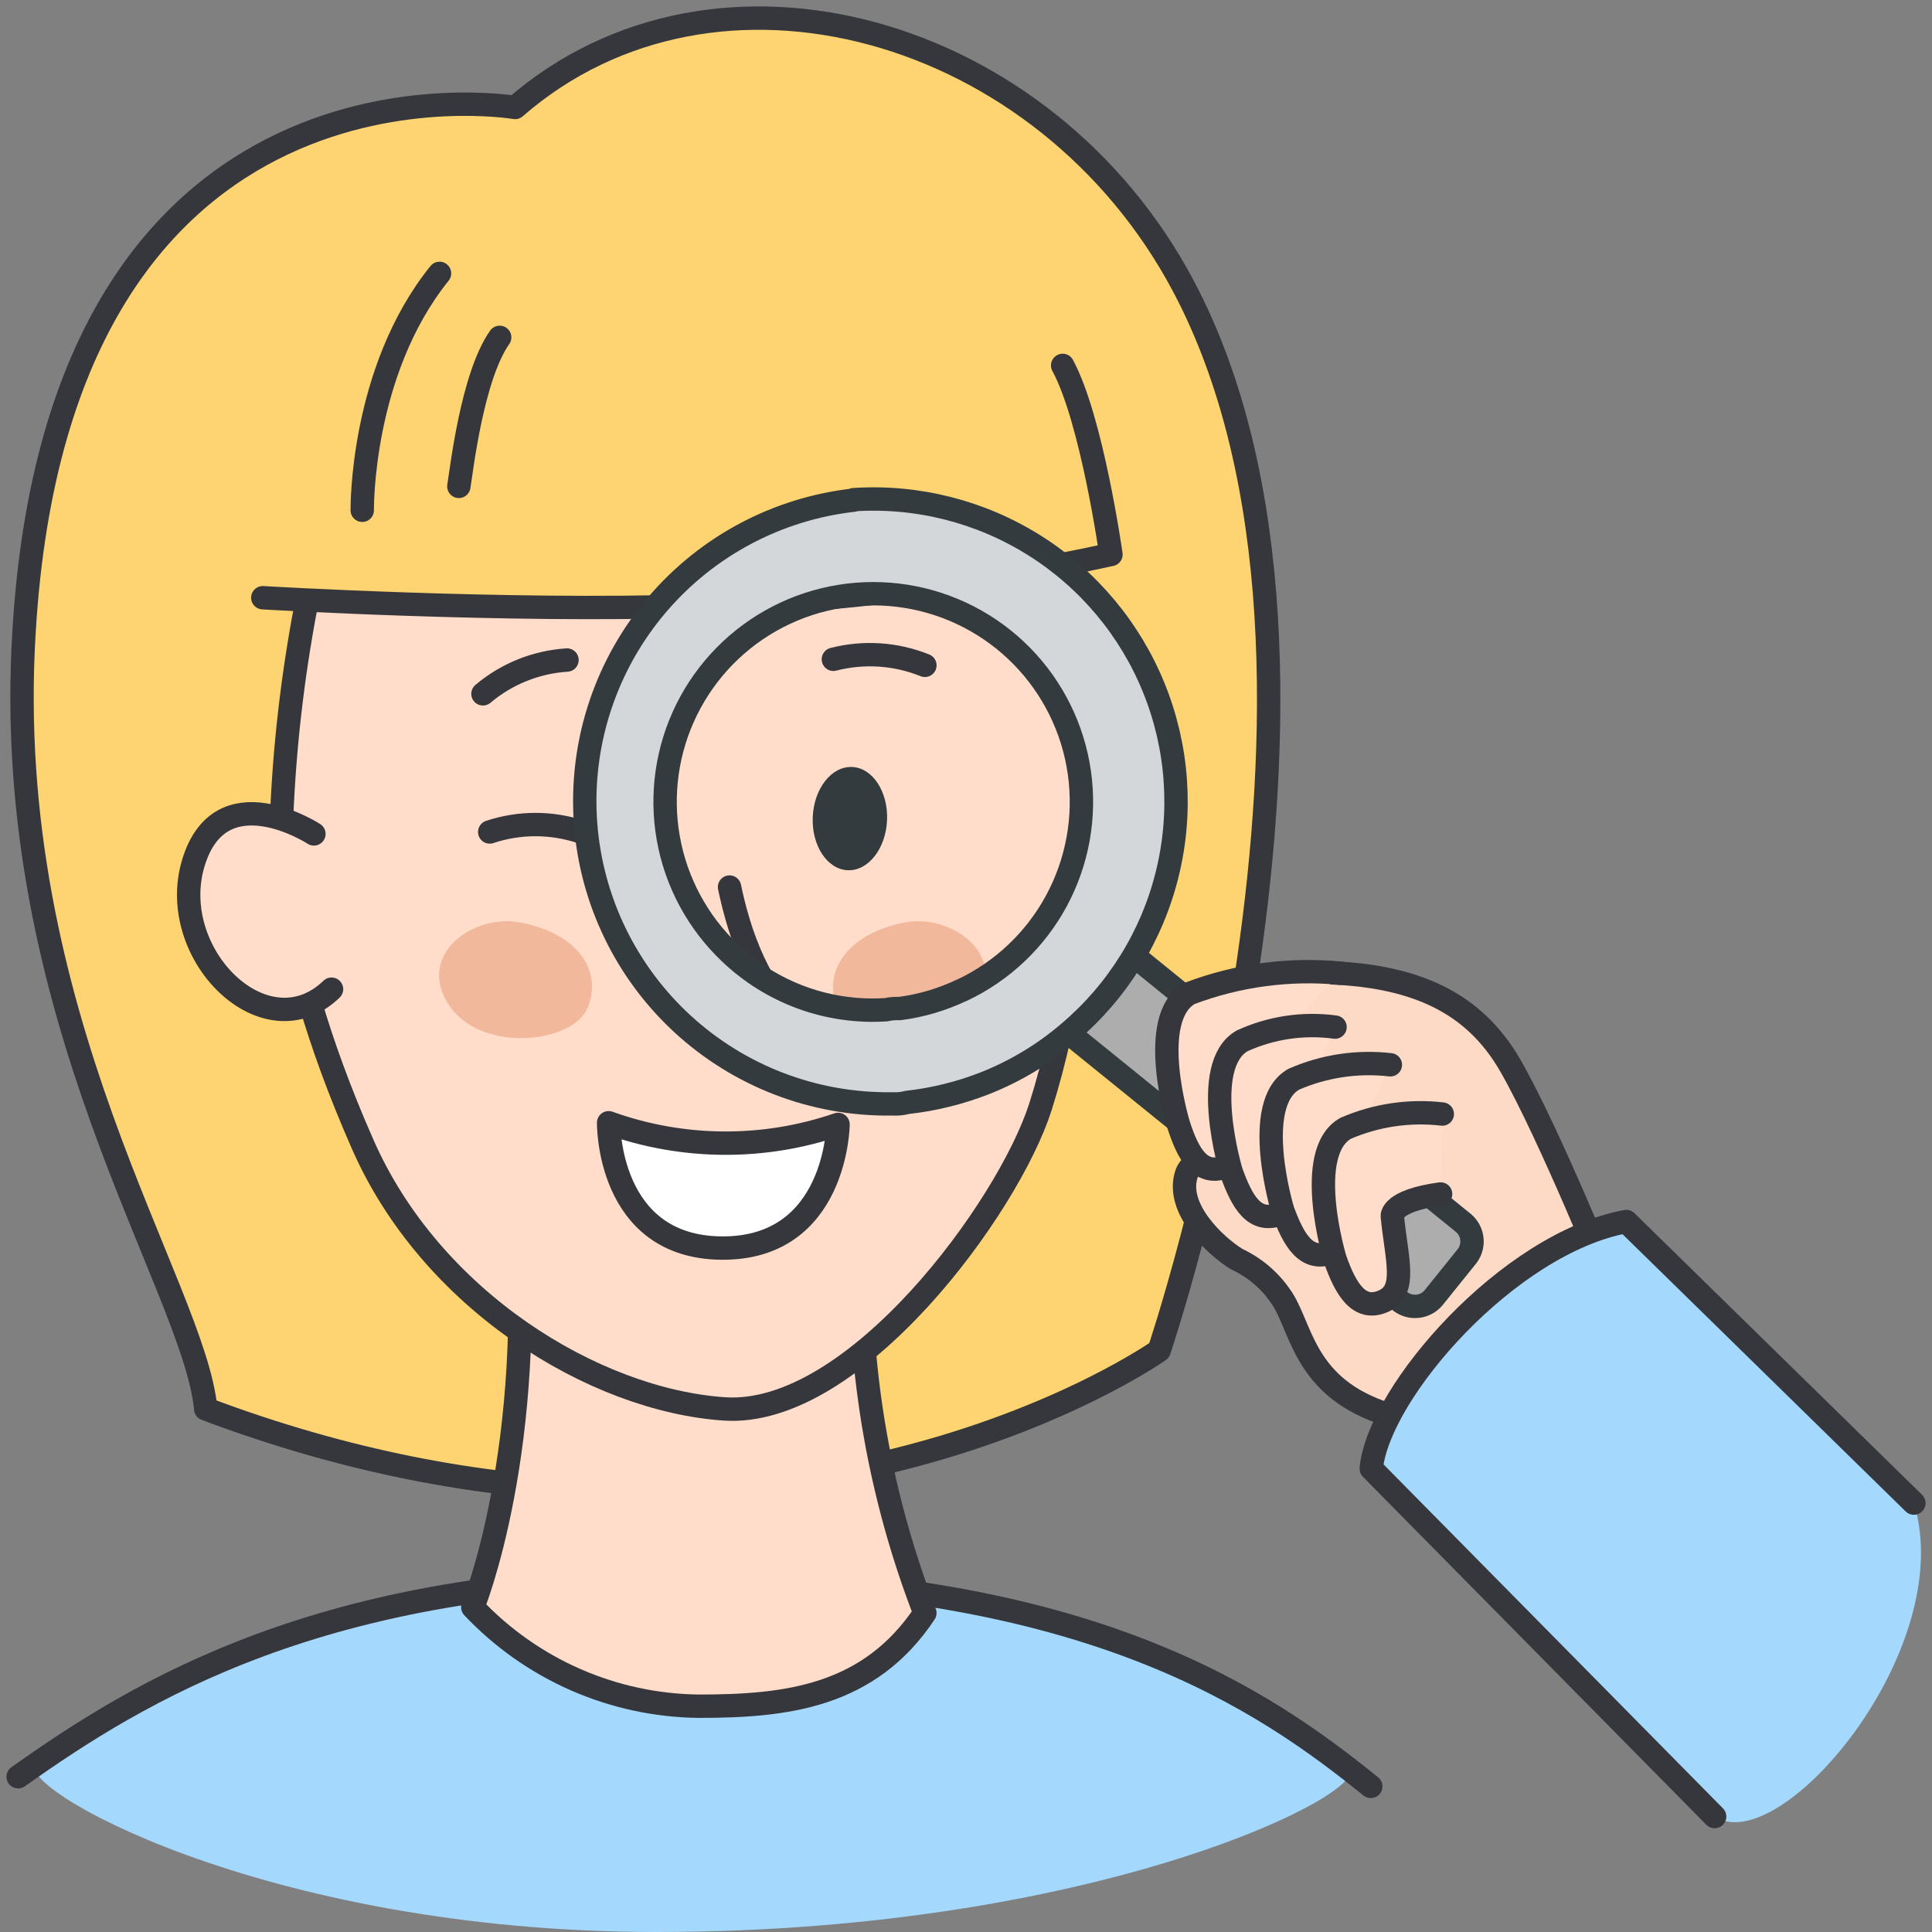 <svg width="124" height="124" viewBox="0 0 124 124" fill="none" xmlns="http://www.w3.org/2000/svg">
<rect x="0" y="0" width="124" height="124" fill="#808080" stroke="none"/>
<path d="M2.338 113.15C10.088 107.678 20.69 101.184 43.909 101.184C68.244 101.184 79.187 107.988 86.549 113.475C88.347 114.839 70.832 124 42.126 124C16.722 124 0.493 114.483 2.338 113.15Z" fill="#A4D8FD"/>
<path d="M1.164 114.034C8.914 108.547 20.694 101.231 43.882 101.231C69.953 101.231 81.237 109.213 87.98 114.654" stroke="#36373C" stroke-width="1.5" stroke-linecap="round" stroke-linejoin="round"/>
<path d="M33.059 6.898C33.059 6.898 3.872 1.907 1.547 40.486C-0.003 65.193 12.475 82.569 13.203 90.427C49.721 104.176 74.397 86.676 74.397 86.676C74.397 86.676 89.122 43.168 75.947 18.352C67.081 1.643 45.924 -4.309 33.059 6.898Z" fill="#FDD471" stroke="#36373C" stroke-width="1.5" stroke-linejoin="round"/>
<path d="M33.072 76.803C34.529 92.954 30.344 103.153 30.344 103.153C32.211 105.133 34.458 106.716 36.95 107.808C39.443 108.9 42.13 109.478 44.852 109.508C50.432 109.508 55.779 108.919 59.36 103.525C56.499 96.113 55.104 88.217 55.252 80.275" fill="#FFDDCA"/>
<path d="M33.072 76.803C34.529 92.954 30.344 103.153 30.344 103.153C32.211 105.133 34.458 106.716 36.95 107.808C39.443 108.9 42.13 109.478 44.852 109.508C50.432 109.508 55.779 108.919 59.36 103.525C56.499 96.113 55.104 88.217 55.252 80.275" stroke="#36373C" stroke-width="1.5" stroke-linecap="round" stroke-linejoin="round"/>
<path d="M66.851 31.093C70.726 42.439 70.478 59.396 66.773 71.052C64.712 77.5 54.854 90.985 46.499 90.427C38.145 89.869 27.636 83.452 23.249 73.377C17.297 59.846 18.072 52.53 18.072 52.53C18.253 47.982 18.771 43.454 19.622 38.983" fill="#FFDDCA"/>
<path d="M66.851 31.093C70.726 42.439 70.478 59.396 66.773 71.052C64.712 77.5 54.854 90.985 46.499 90.427C38.145 89.869 27.636 83.452 23.249 73.377C17.297 59.846 18.072 52.53 18.072 52.53C18.253 47.982 18.771 43.454 19.622 38.983" stroke="#36373C" stroke-width="1.5" stroke-linecap="round" stroke-linejoin="round"/>
<path d="M36.392 42.362C34.408 42.49 32.517 43.25 30.997 44.532L36.392 42.362ZM59.362 42.703C57.496 41.949 55.437 41.814 53.488 42.315L59.362 42.703ZM37.306 53.398C35.399 52.763 33.338 52.763 31.431 53.398H37.306ZM46.823 56.932C48.017 62.636 50.032 64.077 50.078 65.038C50.124 65.999 47.35 67.224 46.498 67.038M20.148 53.522C20.148 53.522 14.118 49.6 12.398 55.428C10.677 61.256 17.047 67.565 21.279 63.488" fill="#FFDDCA"/>
<path d="M36.392 42.362C34.408 42.49 32.517 43.25 30.997 44.532M59.362 42.703C57.496 41.949 55.437 41.814 53.488 42.315M37.306 53.398C35.399 52.763 33.338 52.763 31.431 53.398M46.823 56.932C48.017 62.636 50.032 64.077 50.078 65.038C50.124 65.999 47.35 67.224 46.498 67.038M20.148 53.522C20.148 53.522 14.118 49.6 12.398 55.428C10.677 61.256 17.047 67.565 21.279 63.488" stroke="#36373C" stroke-width="1.5" stroke-linecap="round" stroke-linejoin="round"/>
<path d="M33.406 59.21C30.43 58.621 26.741 61.209 28.756 64.418C30.771 67.626 36.707 67.007 37.699 64.713C38.691 62.419 37.203 59.938 33.406 59.21ZM58.035 59.21C61.011 58.621 64.7 61.209 62.685 64.418C60.67 67.626 54.749 67.007 53.757 64.713C52.765 62.419 54.331 59.938 58.035 59.21Z" fill="#F2B89B"/>
<path d="M39.063 72.06C43.816 73.769 49.01 73.807 53.788 72.168C53.788 72.168 53.71 80.151 46.332 80.104C38.954 80.058 39.063 72.06 39.063 72.06Z" fill="white" stroke="#36373C" stroke-width="1.5" stroke-linejoin="round"/>
<path d="M68.203 23.452C70.079 26.908 71.303 35.588 71.303 35.588C62.551 37.499 53.643 38.604 44.69 38.89C32.445 39.293 16.867 38.363 16.867 38.363" fill="#FDD471"/>
<path d="M68.203 23.452C70.079 26.908 71.303 35.588 71.303 35.588C62.551 37.499 53.643 38.604 44.69 38.89C32.445 39.293 16.867 38.363 16.867 38.363" stroke="#36373C" stroke-width="1.5" stroke-linecap="round" stroke-linejoin="round"/>
<path d="M88.71 80.802C84.742 76.601 80.836 74.323 79.41 74.23C78.263 74.23 76.496 74.23 76.139 75.392C75.457 77.562 77.953 79.934 79.379 80.817C80.492 81.334 81.45 82.136 82.153 83.142C83.533 85.018 83.548 88.815 88.601 90.629C91.856 91.776 98.196 93.527 103.435 82.646C103.435 82.646 99.467 72.819 96.971 68.448C94.476 64.077 90.182 62 81.952 62.481" fill="#FDDAC6"/>
<path d="M88.71 80.802C84.742 76.601 80.836 74.323 79.41 74.23C78.263 74.23 76.496 74.23 76.139 75.392C75.457 77.562 77.953 79.934 79.379 80.817C80.492 81.334 81.45 82.136 82.153 83.142C83.533 85.018 83.548 88.815 88.601 90.629C91.856 91.776 98.196 93.527 103.435 82.646C103.435 82.646 99.467 72.819 96.971 68.448C94.476 64.077 90.182 62 81.952 62.481" stroke="#36373C" stroke-width="1.5" stroke-linecap="round" stroke-linejoin="round"/>
<path d="M67.066 63.1L69.236 60.45C69.494 60.137 69.863 59.938 70.266 59.895C70.669 59.851 71.072 59.967 71.391 60.217L93.943 78.507C94.238 78.763 94.426 79.12 94.469 79.508C94.512 79.896 94.407 80.286 94.176 80.6L92.006 83.297C91.752 83.599 91.392 83.792 91.001 83.838C90.609 83.884 90.215 83.779 89.898 83.545L67.299 65.255C66.986 64.997 66.787 64.628 66.743 64.225C66.7 63.822 66.816 63.419 67.066 63.1Z" fill="#ADADAD" stroke="#343B3F" stroke-width="1.5" stroke-linejoin="round"/>
<path d="M54.791 32.1C49.878 32.654 45.361 35.059 42.158 38.827C38.956 42.594 37.31 47.44 37.555 52.378C37.8 57.316 39.918 61.975 43.477 65.407C47.036 68.839 51.769 70.785 56.713 70.85H57.333C57.631 70.866 57.929 70.835 58.217 70.757C59.921 70.568 61.594 70.156 63.192 69.533C65.164 68.756 66.992 67.656 68.602 66.278C71.722 63.638 73.931 60.081 74.912 56.113C75.894 52.145 75.599 47.969 74.068 44.179C72.538 40.389 69.851 37.178 66.39 35.003C62.929 32.829 58.87 31.802 54.791 32.069V32.1ZM61.735 63.55C60.483 64.149 59.144 64.547 57.767 64.728C57.473 64.728 57.178 64.728 56.884 64.805C55.051 64.927 53.213 64.666 51.486 64.039C49.76 63.412 48.182 62.432 46.855 61.163C44.784 59.199 43.396 56.624 42.895 53.814C42.393 51.005 42.805 48.108 44.069 45.549C45.333 42.99 47.383 40.904 49.919 39.594C52.455 38.285 55.344 37.823 58.162 38.274C60.98 38.726 63.58 40.068 65.579 42.104C67.579 44.14 68.875 46.763 69.276 49.589C69.677 52.414 69.163 55.294 67.809 57.807C66.455 60.319 64.332 62.332 61.751 63.55H61.735Z" fill="#D3D7D9" stroke="#343B3F" stroke-width="1.5" stroke-linejoin="round"/>
<path d="M79.311 69.409C79.605 72.215 80.411 74.183 78.737 74.865C77.063 75.547 76.257 74.106 75.637 72.168C75.637 72.168 73.56 65.364 76.335 63.767C79.43 62.59 82.757 62.144 86.053 62.465" fill="#FFDDCA"/>
<path d="M79.311 69.409C79.605 72.215 80.411 74.183 78.737 74.865C77.063 75.547 76.257 74.106 75.637 72.168C75.637 72.168 73.56 65.364 76.335 63.767C79.43 62.59 82.757 62.144 86.053 62.465" stroke="#36373C" stroke-width="1.5" stroke-linecap="round" stroke-linejoin="round"/>
<path d="M82.788 72.447C83.067 75.268 83.888 77.221 82.199 77.903C80.509 78.585 79.719 77.143 79.021 75.206C79.021 75.206 76.96 68.401 79.719 66.805C81.584 65.952 83.653 65.646 85.686 65.921" fill="#FFDDCA"/>
<path d="M82.788 72.447C83.067 75.268 83.888 77.221 82.199 77.903C80.509 78.585 79.719 77.143 79.021 75.206C79.021 75.206 76.96 68.401 79.719 66.805C81.584 65.952 83.653 65.646 85.686 65.921" stroke="#36373C" stroke-width="1.5" stroke-linecap="round" stroke-linejoin="round"/>
<path d="M86.089 74.912C86.383 77.717 87.189 79.686 85.516 80.368C83.841 81.049 83.035 79.608 82.323 77.671C82.323 77.671 80.261 70.85 83.035 69.269C84.984 68.418 87.123 68.097 89.236 68.34" fill="#FFDDCA"/>
<path d="M86.089 74.912C86.383 77.717 87.189 79.686 85.516 80.368C83.841 81.049 83.035 79.608 82.323 77.671C82.323 77.671 80.261 70.85 83.035 69.269C84.984 68.418 87.123 68.097 89.236 68.34" stroke="#36373C" stroke-width="1.5" stroke-linecap="round" stroke-linejoin="round"/>
<path d="M92.57 71.501C90.458 71.257 88.32 71.572 86.37 72.416C83.611 73.966 85.688 80.817 85.688 80.817C86.37 82.754 87.237 84.196 88.787 83.514C90.338 82.832 89.64 80.864 89.361 78.058C89.361 78.058 89.252 77.066 92.461 76.632" fill="#FFDDCA"/>
<path d="M92.57 71.501C90.458 71.257 88.32 71.572 86.37 72.416C83.611 73.966 85.688 80.817 85.688 80.817C86.37 82.754 87.237 84.196 88.787 83.514C90.338 82.832 89.64 80.864 89.361 78.058C89.361 78.058 89.252 77.066 92.461 76.632" stroke="#36373C" stroke-width="1.5" stroke-linecap="round" stroke-linejoin="round"/>
<path d="M110.049 116.591L88.008 94.255C88.488 89.342 96.812 79.794 104.376 78.399L122.836 96.472C125.704 105.803 114.28 119.35 110.049 116.591Z" fill="#A4D8FD"/>
<path d="M110.049 116.591L88.008 94.255C88.488 89.342 96.812 79.794 104.376 78.399L122.836 96.472" stroke="#36373C" stroke-width="1.5" stroke-linecap="round" stroke-linejoin="round"/>
<path d="M23.25 32.751C23.25 32.751 23.126 23.854 28.21 17.546L23.25 32.751ZM29.45 31.217C29.605 30.318 30.287 24.18 32.07 21.653L29.45 31.217Z" fill="#FDD471"/>
<path d="M23.25 32.751C23.25 32.751 23.126 23.854 28.21 17.546M29.45 31.217C29.605 30.318 30.287 24.18 32.07 21.653" stroke="#36373C" stroke-width="1.5" stroke-linecap="round" stroke-linejoin="round"/>
<path d="M56.933 52.64C57.01 50.81 56.004 49.281 54.687 49.226C53.37 49.17 52.24 50.609 52.163 52.439C52.086 54.27 53.091 55.798 54.408 55.854C55.725 55.909 56.856 54.47 56.933 52.64Z" fill="#343B3F"/>
</svg>
